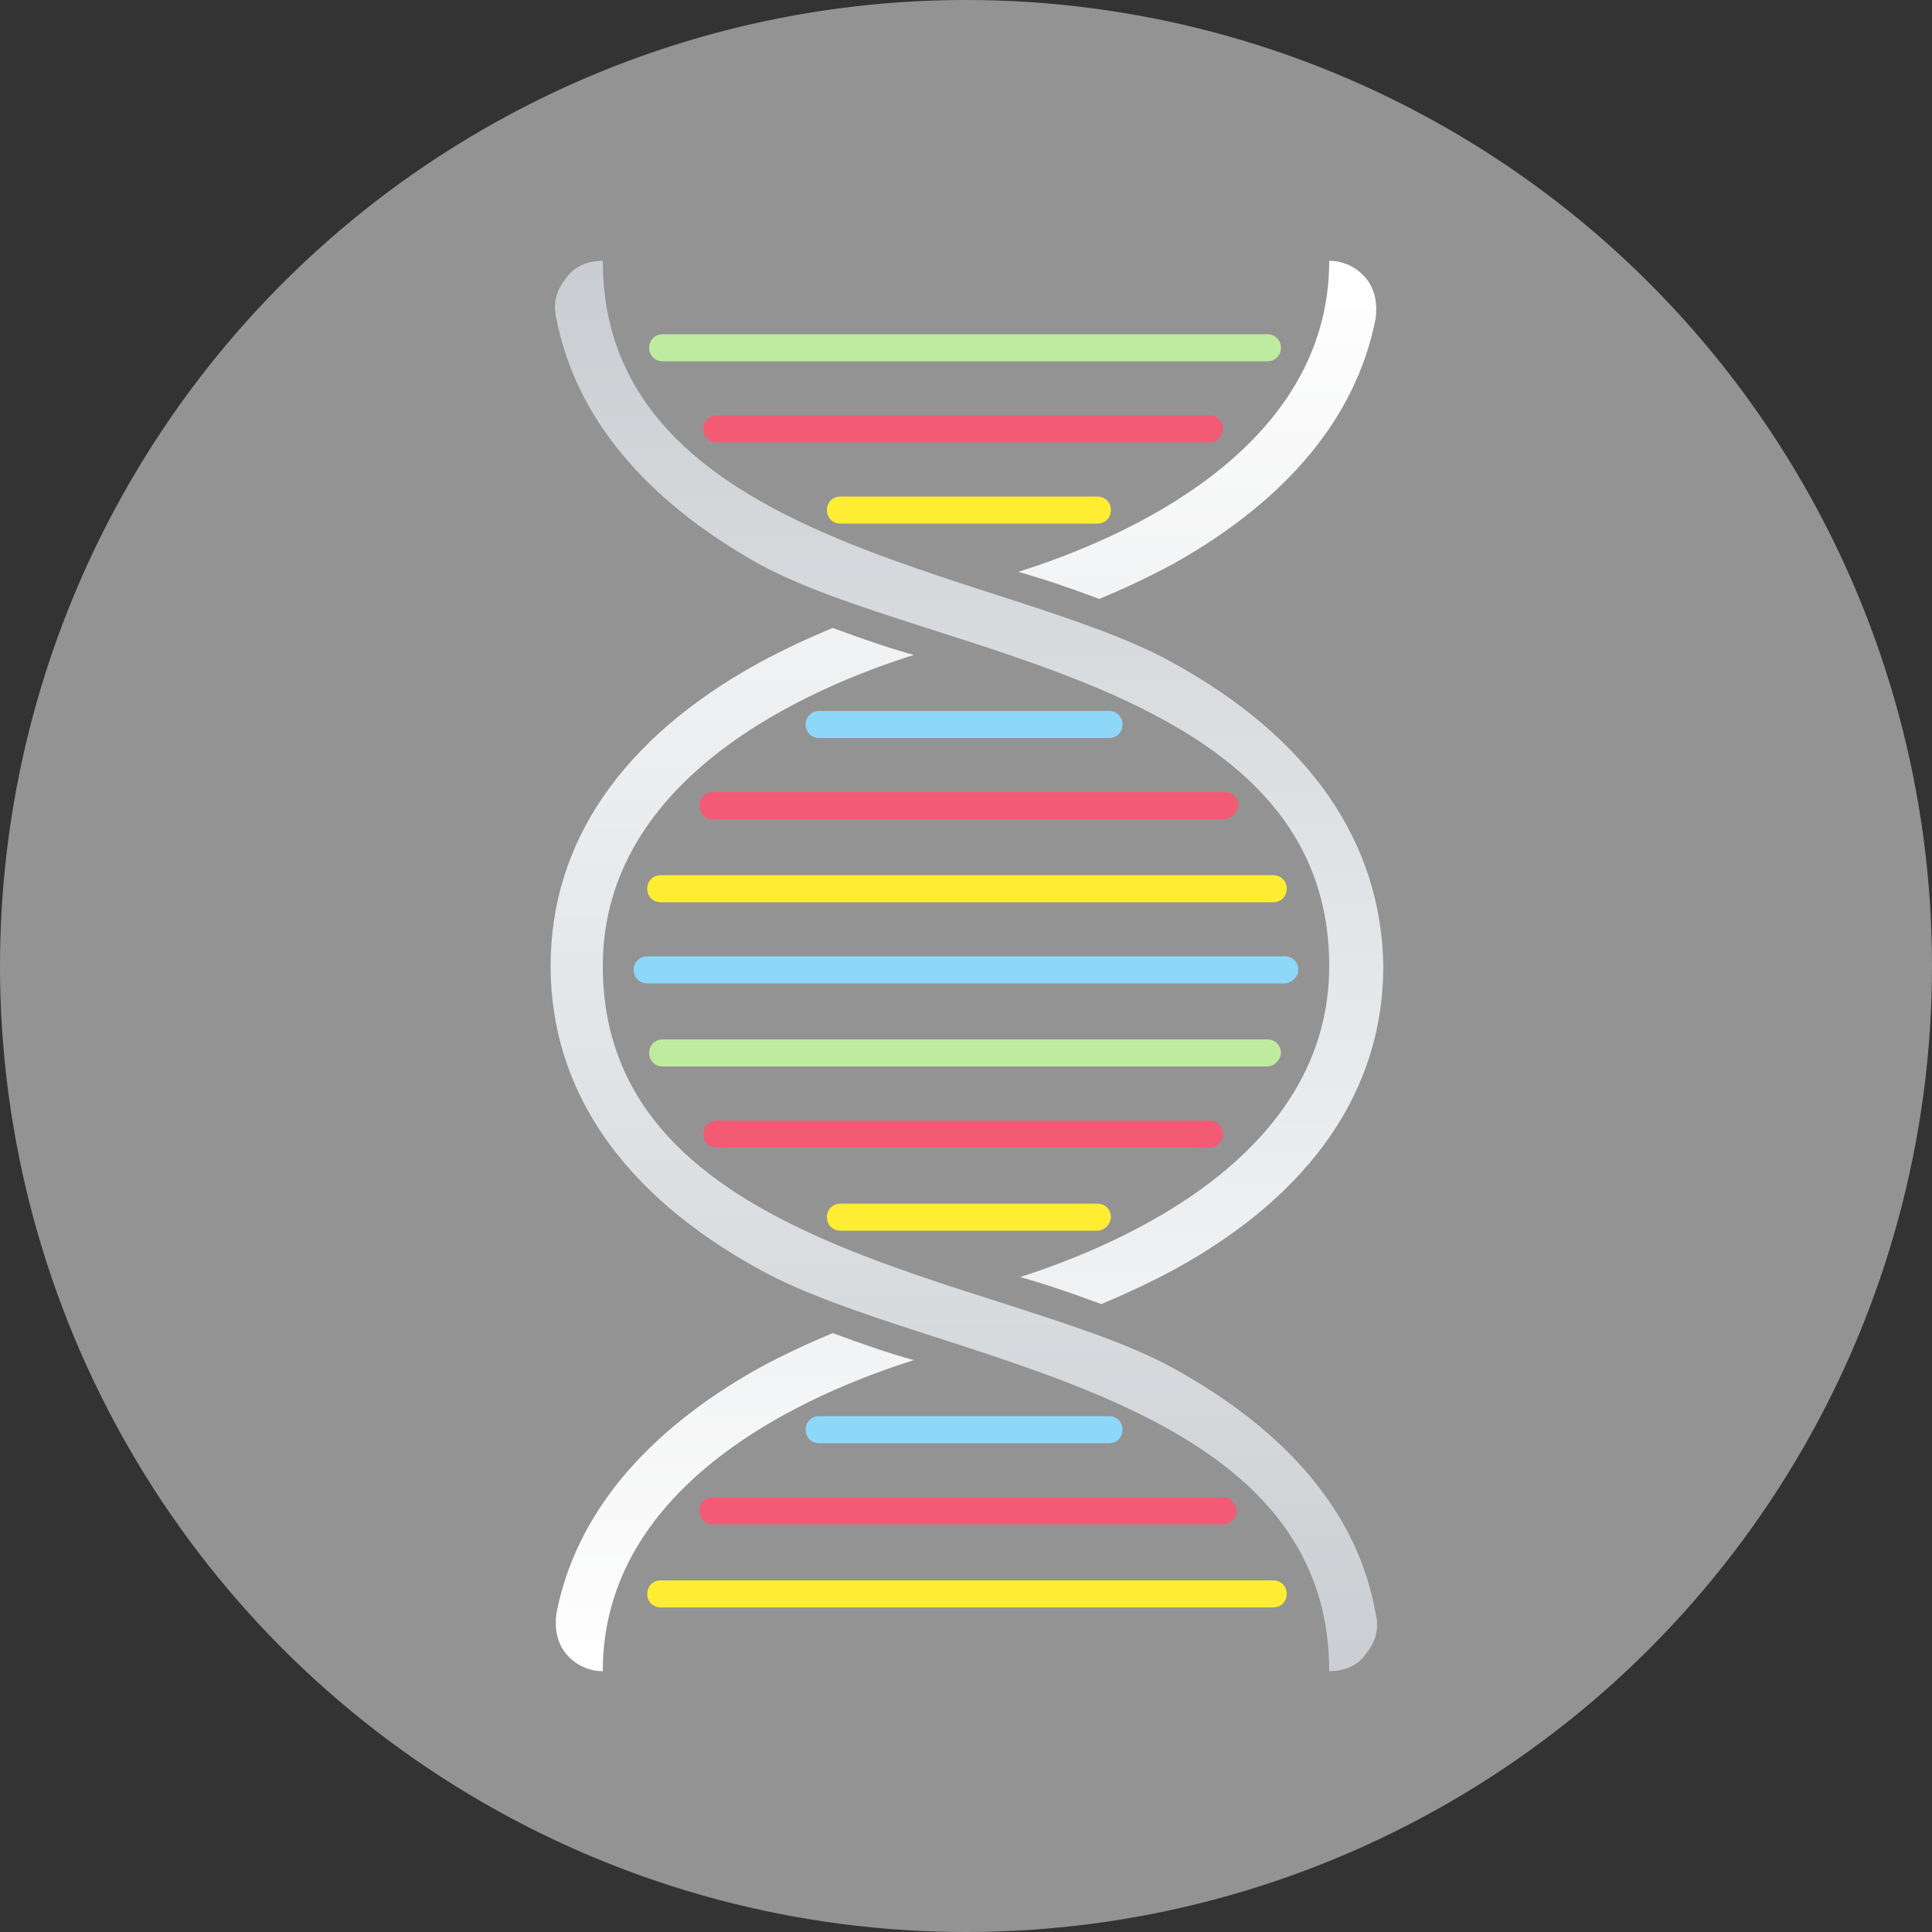 <?xml version="1.0" encoding="utf-8"?>
<!-- Generator: Adobe Illustrator 21.0.0, SVG Export Plug-In . SVG Version: 6.00 Build 0)  -->
<svg version="1.1" id="圖層_1" xmlns="http://www.w3.org/2000/svg" xmlns:xlink="http://www.w3.org/1999/xlink" x="0px" y="0px"
	 viewBox="0 0 100 100" style="enable-background:new 0 0 100 100;" xml:space="preserve">
<rect x="0" y="0" width="100" height="100" fill="#333333" stroke="none"/>
<style type="text/css">
	.st0{fill:#939393;}
	.st1{fill:#8DD8F8;}
	.st2{fill:#F35B74;}
	.st3{fill:#FFED33;}
	.st4{fill:#BEEB9F;}
	.st5{fill:url(#SVGID_1_);}
	.st6{fill:url(#SVGID_2_);}
	.st7{fill:url(#SVGID_3_);}
	.st8{fill:url(#SVGID_4_);}
</style>
<circle class="st0" cx="50" cy="50" r="50"/>
<g>
	<g>
		<g>
			<path class="st1" d="M57.4,38.2h-15c-0.4,0-0.7-0.3-0.7-0.7c0-0.4,0.3-0.7,0.7-0.7h15c0.4,0,0.7,0.3,0.7,0.7
				C58.1,37.9,57.8,38.2,57.4,38.2z"/>
		</g>
		<g>
			<path class="st2" d="M63.3,42.4H36.9c-0.4,0-0.7-0.3-0.7-0.7c0-0.4,0.3-0.7,0.7-0.7h26.5c0.4,0,0.7,0.3,0.7,0.7
				C64,42.1,63.7,42.4,63.3,42.4z"/>
		</g>
		<g>
			<path class="st3" d="M65.9,46.7H34.2c-0.4,0-0.7-0.3-0.7-0.7c0-0.4,0.3-0.7,0.7-0.7h31.7c0.4,0,0.7,0.3,0.7,0.7
				C66.6,46.4,66.3,46.7,65.9,46.7z"/>
		</g>
		<g>
			<path class="st1" d="M66.5,50.9h-33c-0.4,0-0.7-0.3-0.7-0.7c0-0.4,0.3-0.7,0.7-0.7h33c0.4,0,0.7,0.3,0.7,0.7
				C67.2,50.6,66.8,50.9,66.5,50.9z"/>
		</g>
		<g>
			<path class="st4" d="M65.6,55.2H34.3c-0.4,0-0.7-0.3-0.7-0.7c0-0.4,0.3-0.7,0.7-0.7h31.3c0.4,0,0.7,0.3,0.7,0.7
				C66.3,54.8,66,55.2,65.6,55.2z"/>
		</g>
		<g>
			<path class="st2" d="M62.6,59.4H37.1c-0.4,0-0.7-0.3-0.7-0.7c0-0.4,0.3-0.7,0.7-0.7h25.5c0.4,0,0.7,0.3,0.7,0.7
				C63.3,59.1,63,59.4,62.6,59.4z"/>
		</g>
		<g>
			<path class="st3" d="M56.8,63.7H43.5c-0.4,0-0.7-0.3-0.7-0.7c0-0.4,0.3-0.7,0.7-0.7h13.3c0.4,0,0.7,0.3,0.7,0.7
				C57.5,63.3,57.2,63.7,56.8,63.7z"/>
		</g>
	</g>
	<g>
		<g>
			<path class="st1" d="M58.1,74c0,0.4-0.3,0.7-0.7,0.7h-15c-0.4,0-0.7-0.3-0.7-0.7c0-0.4,0.3-0.7,0.7-0.7h15
				C57.8,73.3,58.1,73.6,58.1,74z"/>
		</g>
		<g>
			<path class="st2" d="M64,78.2c0,0.4-0.3,0.7-0.7,0.7H36.9c-0.4,0-0.7-0.3-0.7-0.7c0-0.4,0.3-0.7,0.7-0.7h26.5
				C63.7,77.5,64,77.9,64,78.2z"/>
		</g>
		<g>
			<path class="st3" d="M66.6,82.5c0,0.4-0.3,0.7-0.7,0.7H34.2c-0.4,0-0.7-0.3-0.7-0.7c0-0.4,0.3-0.7,0.7-0.7h31.7
				C66.3,81.8,66.6,82.1,66.6,82.5z"/>
		</g>
	</g>
	<g>
		<g>
			<path class="st4" d="M66.3,18c0,0.4-0.3,0.7-0.7,0.7H34.3c-0.4,0-0.7-0.3-0.7-0.7s0.3-0.7,0.7-0.7h31.3
				C66,17.3,66.3,17.6,66.3,18z"/>
		</g>
		<g>
			<path class="st2" d="M63.3,22.2c0,0.4-0.3,0.7-0.7,0.7H37.1c-0.4,0-0.7-0.3-0.7-0.7s0.3-0.7,0.7-0.7h25.5
				C63,21.5,63.3,21.8,63.3,22.2z"/>
		</g>
		<g>
			<path class="st3" d="M56.8,27.1H43.5c-0.4,0-0.7-0.3-0.7-0.7c0-0.4,0.3-0.7,0.7-0.7h13.3c0.4,0,0.7,0.3,0.7,0.7
				C57.5,26.8,57.2,27.1,56.8,27.1z"/>
		</g>
	</g>
	<g>
		<linearGradient id="SVGID_1_" gradientUnits="userSpaceOnUse" x1="62.012" y1="102.141" x2="62.012" y2="13.77">
			<stop  offset="0" style="stop-color:#BFC4C9"/>
			<stop  offset="1" style="stop-color:#FFFFFF"/>
		</linearGradient>
		<path class="st5" d="M56.9,31c1.2-0.5,2.5-1.1,3.8-1.8c5.9-3.3,9.5-7.6,10.5-12.7c0.1-0.7,0-1.5-0.5-2.1c-0.5-0.6-1.2-0.9-1.9-0.9
			h0c0,9.8-10.7,14.4-16.1,16.1C53.8,29.9,55.3,30.4,56.9,31z"/>
		<linearGradient id="SVGID_2_" gradientUnits="userSpaceOnUse" x1="49.879" y1="102.141" x2="49.879" y2="13.77">
			<stop  offset="0" style="stop-color:#BFC4C9"/>
			<stop  offset="1" style="stop-color:#FFFFFF"/>
		</linearGradient>
		<path class="st6" d="M60.7,70.8C51.9,66,31.2,64.8,31.2,50c0-9.8,10.7-14.4,16.1-16.1c-1.1-0.3-2.6-0.8-4.2-1.4
			c-1.2,0.5-2.5,1.1-3.8,1.8c-7.1,3.9-10.8,9.3-10.8,15.7c0,6.4,3.7,11.8,10.8,15.7c8.8,4.9,29.5,6.1,29.5,20.8h0
			c0.8,0,1.5-0.3,1.9-0.9c0.5-0.6,0.7-1.3,0.5-2.1C70.3,78.4,66.7,74.1,60.7,70.8z"/>
	</g>
	<g>
		<linearGradient id="SVGID_3_" gradientUnits="userSpaceOnUse" x1="37.988" y1="-0.96" x2="37.988" y2="87.201">
			<stop  offset="0" style="stop-color:#BFC4C9"/>
			<stop  offset="1" style="stop-color:#FFFFFF"/>
		</linearGradient>
		<path class="st7" d="M43.1,69c-1.2,0.5-2.5,1.1-3.8,1.8c-5.9,3.3-9.5,7.6-10.5,12.7c-0.1,0.7,0,1.5,0.5,2.1
			c0.5,0.6,1.2,0.9,1.9,0.9h0c0-9.8,10.7-14.4,16.1-16.1C46.2,70.1,44.7,69.6,43.1,69z"/>
		<linearGradient id="SVGID_4_" gradientUnits="userSpaceOnUse" x1="50.121" y1="-0.959" x2="50.121" y2="87.2">
			<stop  offset="0" style="stop-color:#BFC4C9"/>
			<stop  offset="1" style="stop-color:#FFFFFF"/>
		</linearGradient>
		<path class="st8" d="M60.7,34.3c-8.8-4.9-29.5-6.1-29.5-20.8h0c-0.8,0-1.5,0.3-1.9,0.9c-0.5,0.6-0.7,1.3-0.5,2.1
			c1,5.1,4.6,9.4,10.5,12.7C48.1,34,68.8,35.2,68.8,50c0,9.8-10.7,14.4-16,16.1c1.1,0.3,2.6,0.8,4.2,1.4c1.2-0.5,2.5-1.1,3.8-1.8
			c7.1-3.9,10.8-9.3,10.8-15.7C71.5,43.6,67.8,38.2,60.7,34.3z"/>
	</g>
</g>
</svg>
